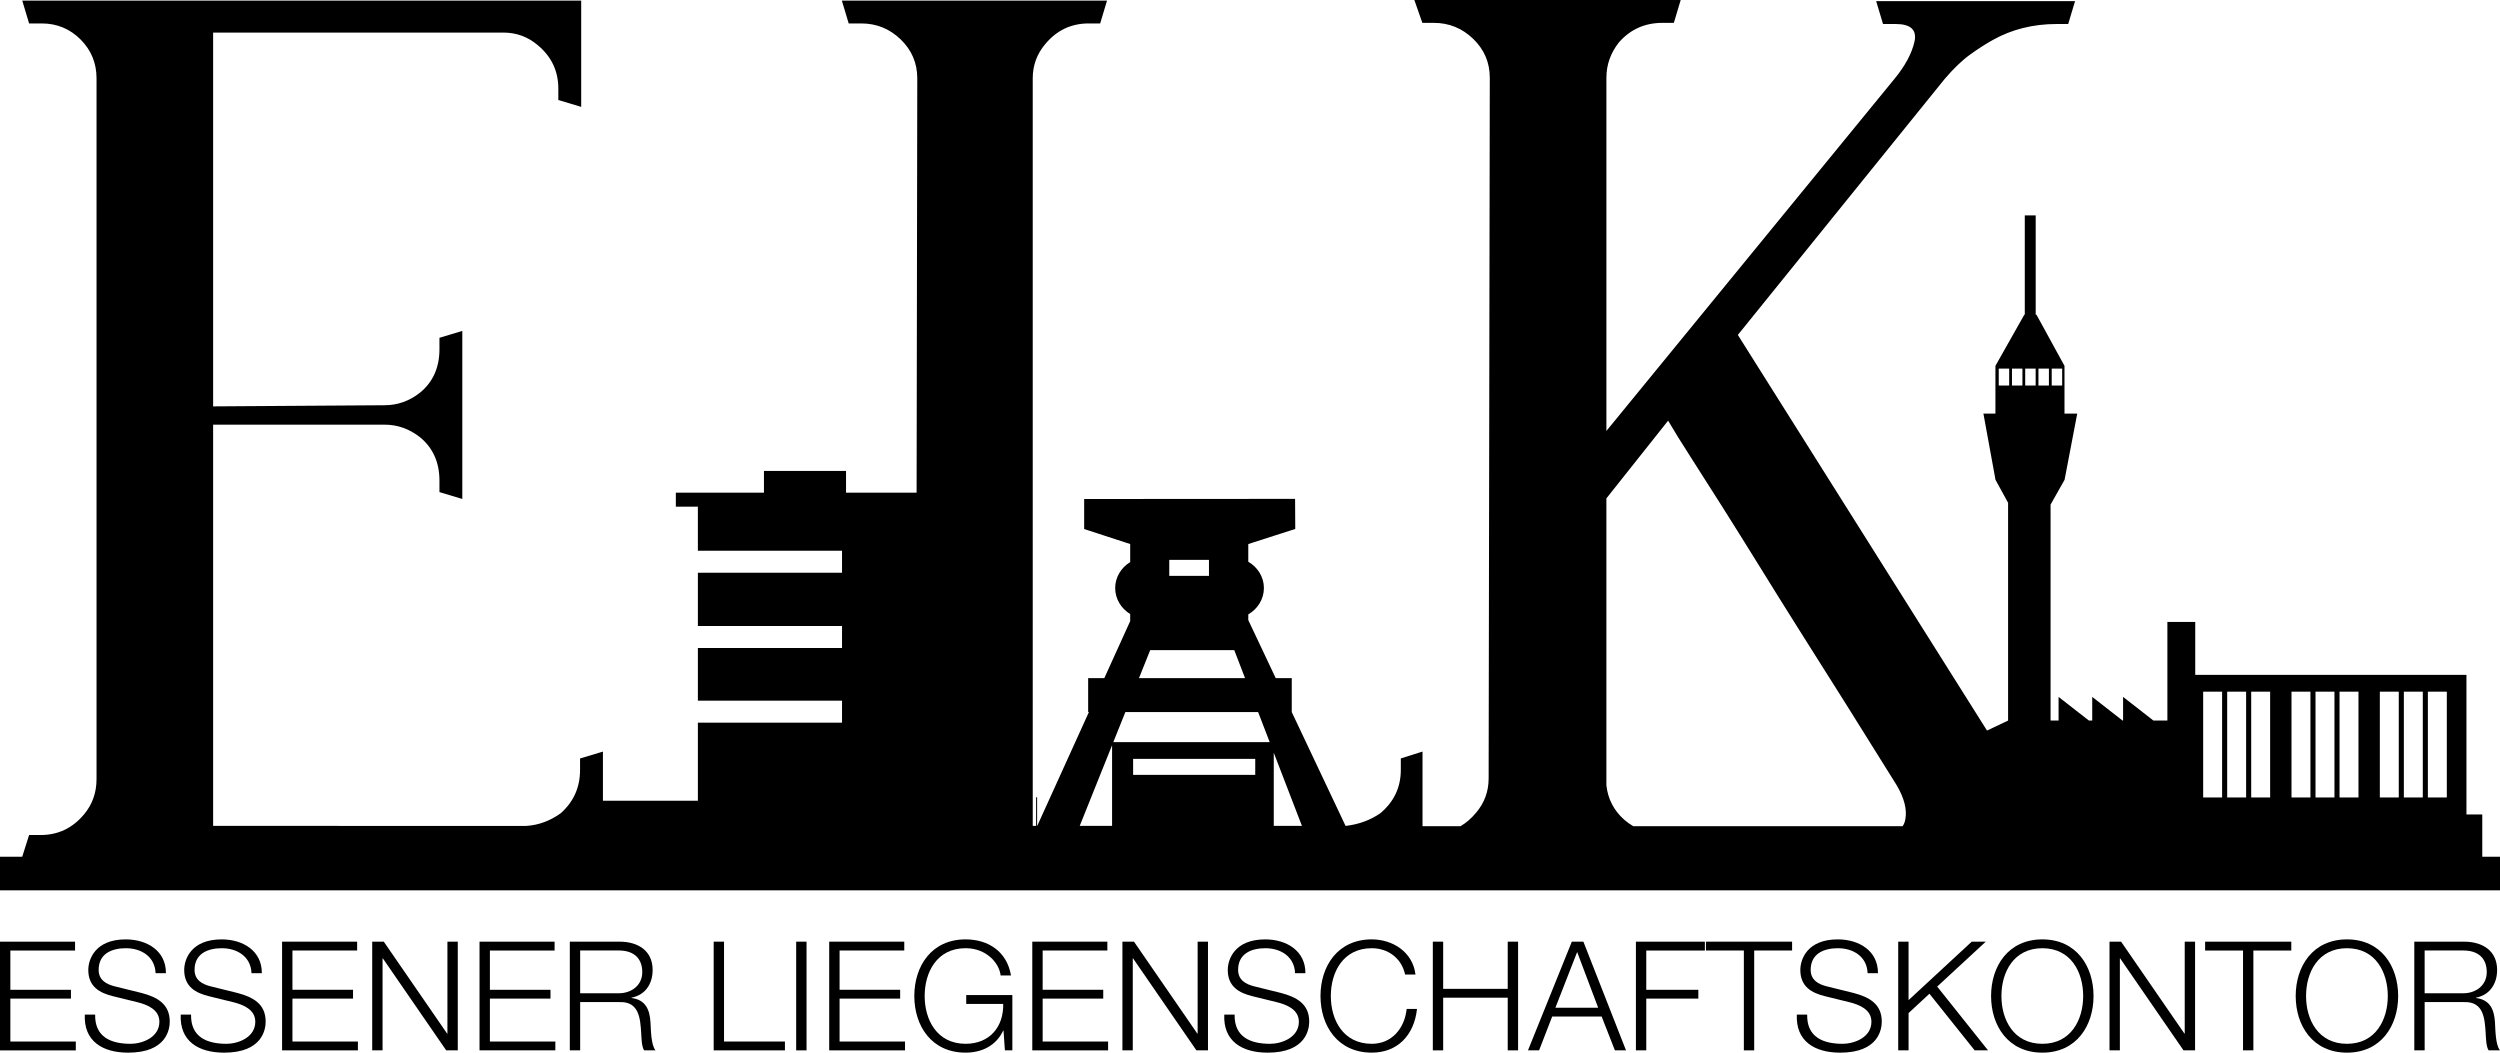 <?xml version="1.0" encoding="utf-8"?>
<!-- Generator: Adobe Illustrator 15.1.0, SVG Export Plug-In . SVG Version: 6.00 Build 0)  -->
<!DOCTYPE svg PUBLIC "-//W3C//DTD SVG 1.1//EN" "http://www.w3.org/Graphics/SVG/1.1/DTD/svg11.dtd">
<svg version="1.1" id="Ebene_1" xmlns="http://www.w3.org/2000/svg" xmlns:xlink="http://www.w3.org/1999/xlink" x="0px" y="0px"
	 width="300px" height="126.317px" viewBox="0 0 300 126.317" enable-background="new 0 0 300 126.317" xml:space="preserve">
<g>
	<rect x="135.974" y="91.065" fill="none" width="14.655" height="1.923"/>
	<polygon fill="none" points="152.852,102.809 157.657,102.809 152.852,90.324 	"/>
	<polygon fill="none" points="128.722,101.217 132.668,102.809 133.45,102.809 133.45,89.422 	"/>
	<rect x="140.312" y="67.181" fill="none" width="4.764" height="1.922"/>
	<polygon fill="none" points="148.112,78.014 138.024,78.014 136.677,81.376 149.406,81.376 	"/>
	<polygon fill="none" points="150.974,85.447 135.044,85.447 133.597,89.057 152.363,89.057 	"/>
	<g>
		<path d="M0,112.999h9.007v1.061H1.242v4.713h7.271v1.06H1.242v5.151h7.855v1.06H0V112.999z"/>
		<path d="M11.418,121.75c-0.056,2.686,1.882,3.507,4.256,3.507c1.37,0,3.453-0.749,3.453-2.648c0-1.479-1.479-2.064-2.686-2.356
			l-2.905-0.713c-1.533-0.383-2.94-1.114-2.94-3.142c0-1.278,0.822-3.672,4.494-3.672c2.575,0,4.841,1.389,4.822,4.056H18.67
			c-0.073-1.991-1.717-2.996-3.562-2.996c-1.698,0-3.27,0.657-3.27,2.594c0,1.224,0.913,1.735,1.973,1.991l3.179,0.786
			c1.846,0.492,3.38,1.297,3.38,3.435c0,0.895-0.365,3.727-4.987,3.727c-3.087,0-5.353-1.389-5.206-4.567H11.418z"/>
		<path d="M22.927,121.75c-0.055,2.686,1.882,3.507,4.256,3.507c1.37,0,3.453-0.749,3.453-2.648c0-1.479-1.479-2.064-2.686-2.356
			l-2.904-0.713c-1.534-0.383-2.941-1.114-2.941-3.142c0-1.278,0.822-3.672,4.494-3.672c2.575,0,4.841,1.389,4.822,4.056H30.18
			c-0.073-1.991-1.718-2.996-3.563-2.996c-1.698,0-3.27,0.657-3.27,2.594c0,1.224,0.914,1.735,1.973,1.991l3.18,0.786
			c1.845,0.492,3.379,1.297,3.379,3.435c0,0.895-0.365,3.727-4.987,3.727c-3.087,0-5.353-1.389-5.206-4.567H22.927z"/>
		<path d="M33.851,112.999h9.007v1.061h-7.765v4.713h7.271v1.06h-7.271v5.151h7.855v1.06h-9.098V112.999z"/>
		<path d="M44.665,112.999h1.389l7.6,11.034h0.037v-11.034h1.242v13.044h-1.389l-7.6-11.034h-0.037v11.034h-1.242V112.999z"/>
		<path d="M57.544,112.999h9.007v1.061h-7.764v4.713h7.271v1.06h-7.271v5.151h7.855v1.06h-9.099V112.999z"/>
		<path d="M68.377,112.999h5.975c2.155,0,3.964,1.042,3.964,3.398c0,1.644-0.858,2.996-2.539,3.324v0.037
			c1.699,0.219,2.191,1.389,2.283,2.94c0.055,0.896,0.055,2.687,0.603,3.344h-1.37c-0.311-0.512-0.311-1.479-0.347-2.027
			c-0.109-1.827-0.256-3.855-2.612-3.764h-4.714v5.791h-1.242V112.999z M69.619,119.192h4.641c1.517,0,2.813-0.95,2.813-2.539
			c0-1.59-0.95-2.594-2.813-2.594h-4.641V119.192z"/>
		<path d="M85.642,112.999h1.242v11.984h7.307v1.06h-8.549V112.999z"/>
		<path d="M95.542,112.999h1.242v13.044h-1.242V112.999z"/>
		<path d="M99.506,112.999h9.007v1.061h-7.764v4.713h7.27v1.06h-7.27v5.151h7.855v1.06h-9.099V112.999z"/>
		<path d="M121.482,126.043h-0.895l-0.165-2.375h-0.036c-0.877,1.863-2.63,2.649-4.513,2.649c-4.11,0-6.156-3.234-6.156-6.796
			c0-3.562,2.046-6.796,6.156-6.796c2.74,0,4.97,1.479,5.444,4.329h-1.242c-0.165-1.498-1.717-3.27-4.202-3.27
			c-3.452,0-4.913,2.886-4.913,5.736c0,2.85,1.461,5.735,4.913,5.735c2.887,0,4.567-2.027,4.513-4.786h-4.439v-1.06h5.535V126.043z"
			/>
		<path d="M123.876,112.999h9.007v1.061h-7.765v4.713h7.271v1.06h-7.271v5.151h7.855v1.06h-9.098V112.999z"/>
		<path d="M134.69,112.999h1.389l7.6,11.034h0.037v-11.034h1.242v13.044h-1.389l-7.6-11.034h-0.037v11.034h-1.242V112.999z"/>
		<path d="M148.154,121.75c-0.055,2.686,1.882,3.507,4.256,3.507c1.371,0,3.454-0.749,3.454-2.648c0-1.479-1.48-2.064-2.687-2.356
			l-2.904-0.713c-1.534-0.383-2.941-1.114-2.941-3.142c0-1.278,0.822-3.672,4.494-3.672c2.576,0,4.841,1.389,4.823,4.056h-1.242
			c-0.073-1.991-1.718-2.996-3.562-2.996c-1.699,0-3.271,0.657-3.271,2.594c0,1.224,0.914,1.735,1.974,1.991l3.179,0.786
			c1.845,0.492,3.379,1.297,3.379,3.435c0,0.895-0.365,3.727-4.986,3.727c-3.088,0-5.354-1.389-5.207-4.567H148.154z"/>
		<path d="M168.614,116.945c-0.438-2.01-2.101-3.16-4-3.16c-3.453,0-4.915,2.886-4.915,5.736c0,2.85,1.462,5.735,4.915,5.735
			c2.411,0,3.945-1.863,4.184-4.183h1.242c-0.348,3.196-2.375,5.243-5.426,5.243c-4.11,0-6.156-3.234-6.156-6.796
			c0-3.562,2.046-6.796,6.156-6.796c2.466,0,4.914,1.479,5.243,4.22H168.614z"/>
		<path d="M171.939,112.999h1.242v5.663h7.746v-5.663h1.242v13.044h-1.242v-6.321h-7.746v6.321h-1.242V112.999z"/>
		<path d="M188.619,112.999h1.388l5.115,13.044h-1.333l-1.59-4.056h-5.938l-1.571,4.056h-1.333L188.619,112.999z M186.646,120.928
			h5.134l-2.521-6.687L186.646,120.928z"/>
		<path d="M196.31,112.999h8.275v1.061h-7.033v4.713h6.248v1.06h-6.248v6.211h-1.242V112.999z"/>
		<path d="M204.713,112.999h10.339v1.061h-4.548v11.983h-1.242V114.06h-4.549V112.999z"/>
		<path d="M216.86,121.75c-0.054,2.686,1.883,3.507,4.257,3.507c1.37,0,3.453-0.749,3.453-2.648c0-1.479-1.479-2.064-2.686-2.356
			l-2.905-0.713c-1.534-0.383-2.94-1.114-2.94-3.142c0-1.278,0.821-3.672,4.494-3.672c2.575,0,4.841,1.389,4.822,4.056h-1.242
			c-0.073-1.991-1.717-2.996-3.562-2.996c-1.698,0-3.27,0.657-3.27,2.594c0,1.224,0.913,1.735,1.973,1.991l3.179,0.786
			c1.846,0.492,3.38,1.297,3.38,3.435c0,0.895-0.365,3.727-4.987,3.727c-3.087,0-5.353-1.389-5.207-4.567H216.86z"/>
		<path d="M227.785,112.999h1.242v7.016l7.581-7.016h1.682l-5.828,5.39l6.102,7.654h-1.607l-5.426-6.796l-2.503,2.32v4.476h-1.242
			V112.999z"/>
		<path d="M245.085,112.726c4.092,0,6.139,3.233,6.139,6.796c0,3.562-2.047,6.796-6.139,6.796c-4.11,0-6.156-3.234-6.156-6.796
			C238.929,115.959,240.975,112.726,245.085,112.726z M245.085,125.257c3.435,0,4.896-2.886,4.896-5.735
			c0-2.851-1.462-5.736-4.896-5.736c-3.452,0-4.914,2.886-4.914,5.736C240.171,122.371,241.633,125.257,245.085,125.257z"/>
		<path d="M253.142,112.999h1.389l7.6,11.034h0.036v-11.034h1.242v13.044h-1.388l-7.601-11.034h-0.036v11.034h-1.242V112.999z"/>
		<path d="M264.614,112.999h10.34v1.061h-4.549v11.983h-1.242V114.06h-4.549V112.999z"/>
		<path d="M281.64,112.726c4.093,0,6.139,3.233,6.139,6.796c0,3.562-2.046,6.796-6.139,6.796c-4.11,0-6.156-3.234-6.156-6.796
			C275.483,115.959,277.529,112.726,281.64,112.726z M281.64,125.257c3.435,0,4.896-2.886,4.896-5.735
			c0-2.851-1.462-5.736-4.896-5.736c-3.452,0-4.913,2.886-4.913,5.736C276.727,122.371,278.188,125.257,281.64,125.257z"/>
		<path d="M289.715,112.999h5.974c2.156,0,3.964,1.042,3.964,3.398c0,1.644-0.858,2.996-2.539,3.324v0.037
			c1.699,0.219,2.192,1.389,2.283,2.94c0.056,0.896,0.056,2.687,0.604,3.344h-1.37c-0.311-0.512-0.311-1.479-0.348-2.027
			c-0.109-1.827-0.256-3.855-2.612-3.764h-4.713v5.791h-1.242V112.999z M290.957,119.192h4.64c1.517,0,2.813-0.95,2.813-2.539
			c0-1.59-0.949-2.594-2.813-2.594h-4.64V119.192z"/>
	</g>
	<path d="M297.873,102.809v-3.666v-1.411h-1.899V80.985h-32.545v-6.35h-3.343v11.833h-1.675l-3.641-2.84v2.84h-0.062l-3.641-2.84
		v2.84h-0.398l-3.641-2.84v2.84h-0.96V60.552l1.68-2.975l1.519-7.941h-1.528v-5.732l-3.367-6.146h-0.089v-11.91h-1.309v11.91h-0.053
		l-3.47,6.146v5.732h-1.441l1.45,7.941l1.511,2.758v26.134l-2.529,1.198l-29.9-47.476l24.827-30.727
		c1.098-1.279,2.126-2.263,3.087-2.948c0.96-0.687,1.852-1.257,2.674-1.716c2.285-1.279,4.847-1.92,7.682-1.92h1.372l0.823-2.743
		h-23.867l0.822,2.743h1.509c1.828,0,2.583,0.71,2.264,2.127c-0.321,1.418-1.121,2.903-2.4,4.457l-34.567,42.249V9.328
		c0-1.554,0.502-2.971,1.509-4.252c1.372-1.555,3.108-2.332,5.213-2.332h1.372L201.683,0h-31.961l0.96,2.744h1.372
		c1.828,0,3.405,0.641,4.732,1.921c1.324,1.281,1.988,2.835,1.988,4.663l-0.138,84.085c0,1.556-0.503,2.928-1.508,4.115
		c-0.566,0.679-1.188,1.215-1.862,1.614h-4.564v-0.037v-8.916l-2.605,0.823v1.371c0,2.105-0.823,3.841-2.47,5.213
		c-1.189,0.822-2.561,1.326-4.114,1.509h-0.047l-6.456-13.658v-4.071h-1.924l-3.292-6.966v-0.683
		c1.124-0.657,1.875-1.824,1.875-3.16c0-1.335-0.751-2.503-1.875-3.159v-2.124l5.637-1.811l-0.021-3.609l-25.311,0.016v3.603
		l5.524,1.802v2.166c-1.084,0.664-1.802,1.812-1.802,3.117c0,1.307,0.718,2.453,1.802,3.118v0.846l-3.107,6.845h-1.938v4.071h0.09
		l-6.2,13.658h-0.015v-3.438h-0.12v3.438h-0.405V9.396c0-1.554,0.501-2.926,1.509-4.115c1.371-1.646,3.107-2.469,5.212-2.469h1.372
		l0.823-2.743h-31.823l0.822,2.743h1.51c1.828,0,3.405,0.641,4.732,1.92c1.324,1.282,1.988,2.836,1.988,4.664l-0.081,49.721h-8.468
		v-2.604h-9.85v2.604h-7.929h-2.644V60.8h2.644v5.285h17.298v2.644H83.746v6.39h17.298v2.643H83.746v6.316h17.298v2.643H83.746
		v5.354v2.643v1.37H72.351v-5.896l-2.744,0.823v1.371c0,2.105-0.778,3.841-2.332,5.213c-1.281,0.915-2.653,1.419-4.115,1.509H25.575
		V50.959H46.15c1.554,0,2.971,0.504,4.252,1.509c1.555,1.281,2.332,3.018,2.332,5.213v1.371l2.743,0.823v-8.23v-3.566v-8.367
		l-2.743,0.823v1.371c0,2.195-0.777,3.934-2.332,5.213c-1.281,1.007-2.698,1.509-4.252,1.509l-20.575,0.138V3.91h34.019h0.822
		c1.555,0,2.926,0.503,4.115,1.509C66.178,6.79,67,8.528,67,10.631v1.372l2.743,0.822V3.91V0.892V0.069H25.575h-4.39H2.668
		l0.823,2.743H5c1.828,0,3.382,0.641,4.663,1.92c1.28,1.282,1.921,2.836,1.921,4.664v0.137v83.948c0,1.646-0.504,3.065-1.509,4.252
		c-1.372,1.646-3.11,2.47-5.213,2.47H3.491l-0.823,2.605H0v4.033h300v-4.033H297.873z M246.206,44.234h1.254v2.03h-1.254V44.234z
		 M135.974,92.988v-1.923h14.655v1.923H135.974z M291.345,82.999h2.273v12.694h-2.273V82.999z M288.463,82.999h2.272v12.694h-2.272
		V82.999z M285.58,82.999h2.273v12.694h-2.273V82.999z M280.744,82.999h2.273v12.694h-2.273V82.999z M277.862,82.999h2.273v12.694
		h-2.273V82.999z M274.98,82.999h2.273v12.694h-2.273V82.999z M270.144,82.999h2.273v12.694h-2.273V82.999z M267.262,82.999h2.272
		v12.694h-2.272V82.999z M264.38,82.999h2.273v12.694h-2.273V82.999z M244.615,44.234h1.255v2.03h-1.255V44.234z M243.025,44.234
		h1.254v2.03h-1.254V44.234z M241.437,44.234h1.254v2.03h-1.254V44.234z M239.848,46.265v-2.03h1.253v2.03H239.848z M192.766,59.807
		l7.408-9.328c0.638,1.098,1.529,2.538,2.674,4.321c1.143,1.783,2.422,3.796,3.841,6.035c1.417,2.242,2.902,4.619,4.458,7.133
		c1.554,2.517,3.108,5.007,4.664,7.476c3.656,5.762,7.589,12.026,11.796,18.792c0.914,1.557,1.257,2.928,1.029,4.116
		c-0.058,0.302-0.166,0.565-0.321,0.791h-32.325c-0.385-0.222-0.752-0.484-1.097-0.791c-1.235-1.098-1.944-2.47-2.127-4.116V59.807z
		 M152.852,90.324l3.38,8.781h-3.38V90.324z M140.312,67.181h4.764v1.922h-4.764V67.181z M138.024,78.014h10.088l1.294,3.362
		h-12.729L138.024,78.014z M135.044,85.447h15.93l1.39,3.609h-18.767L135.044,85.447z M133.45,89.422v9.684h-3.883L133.45,89.422z"
		/>
</g>
</svg>
